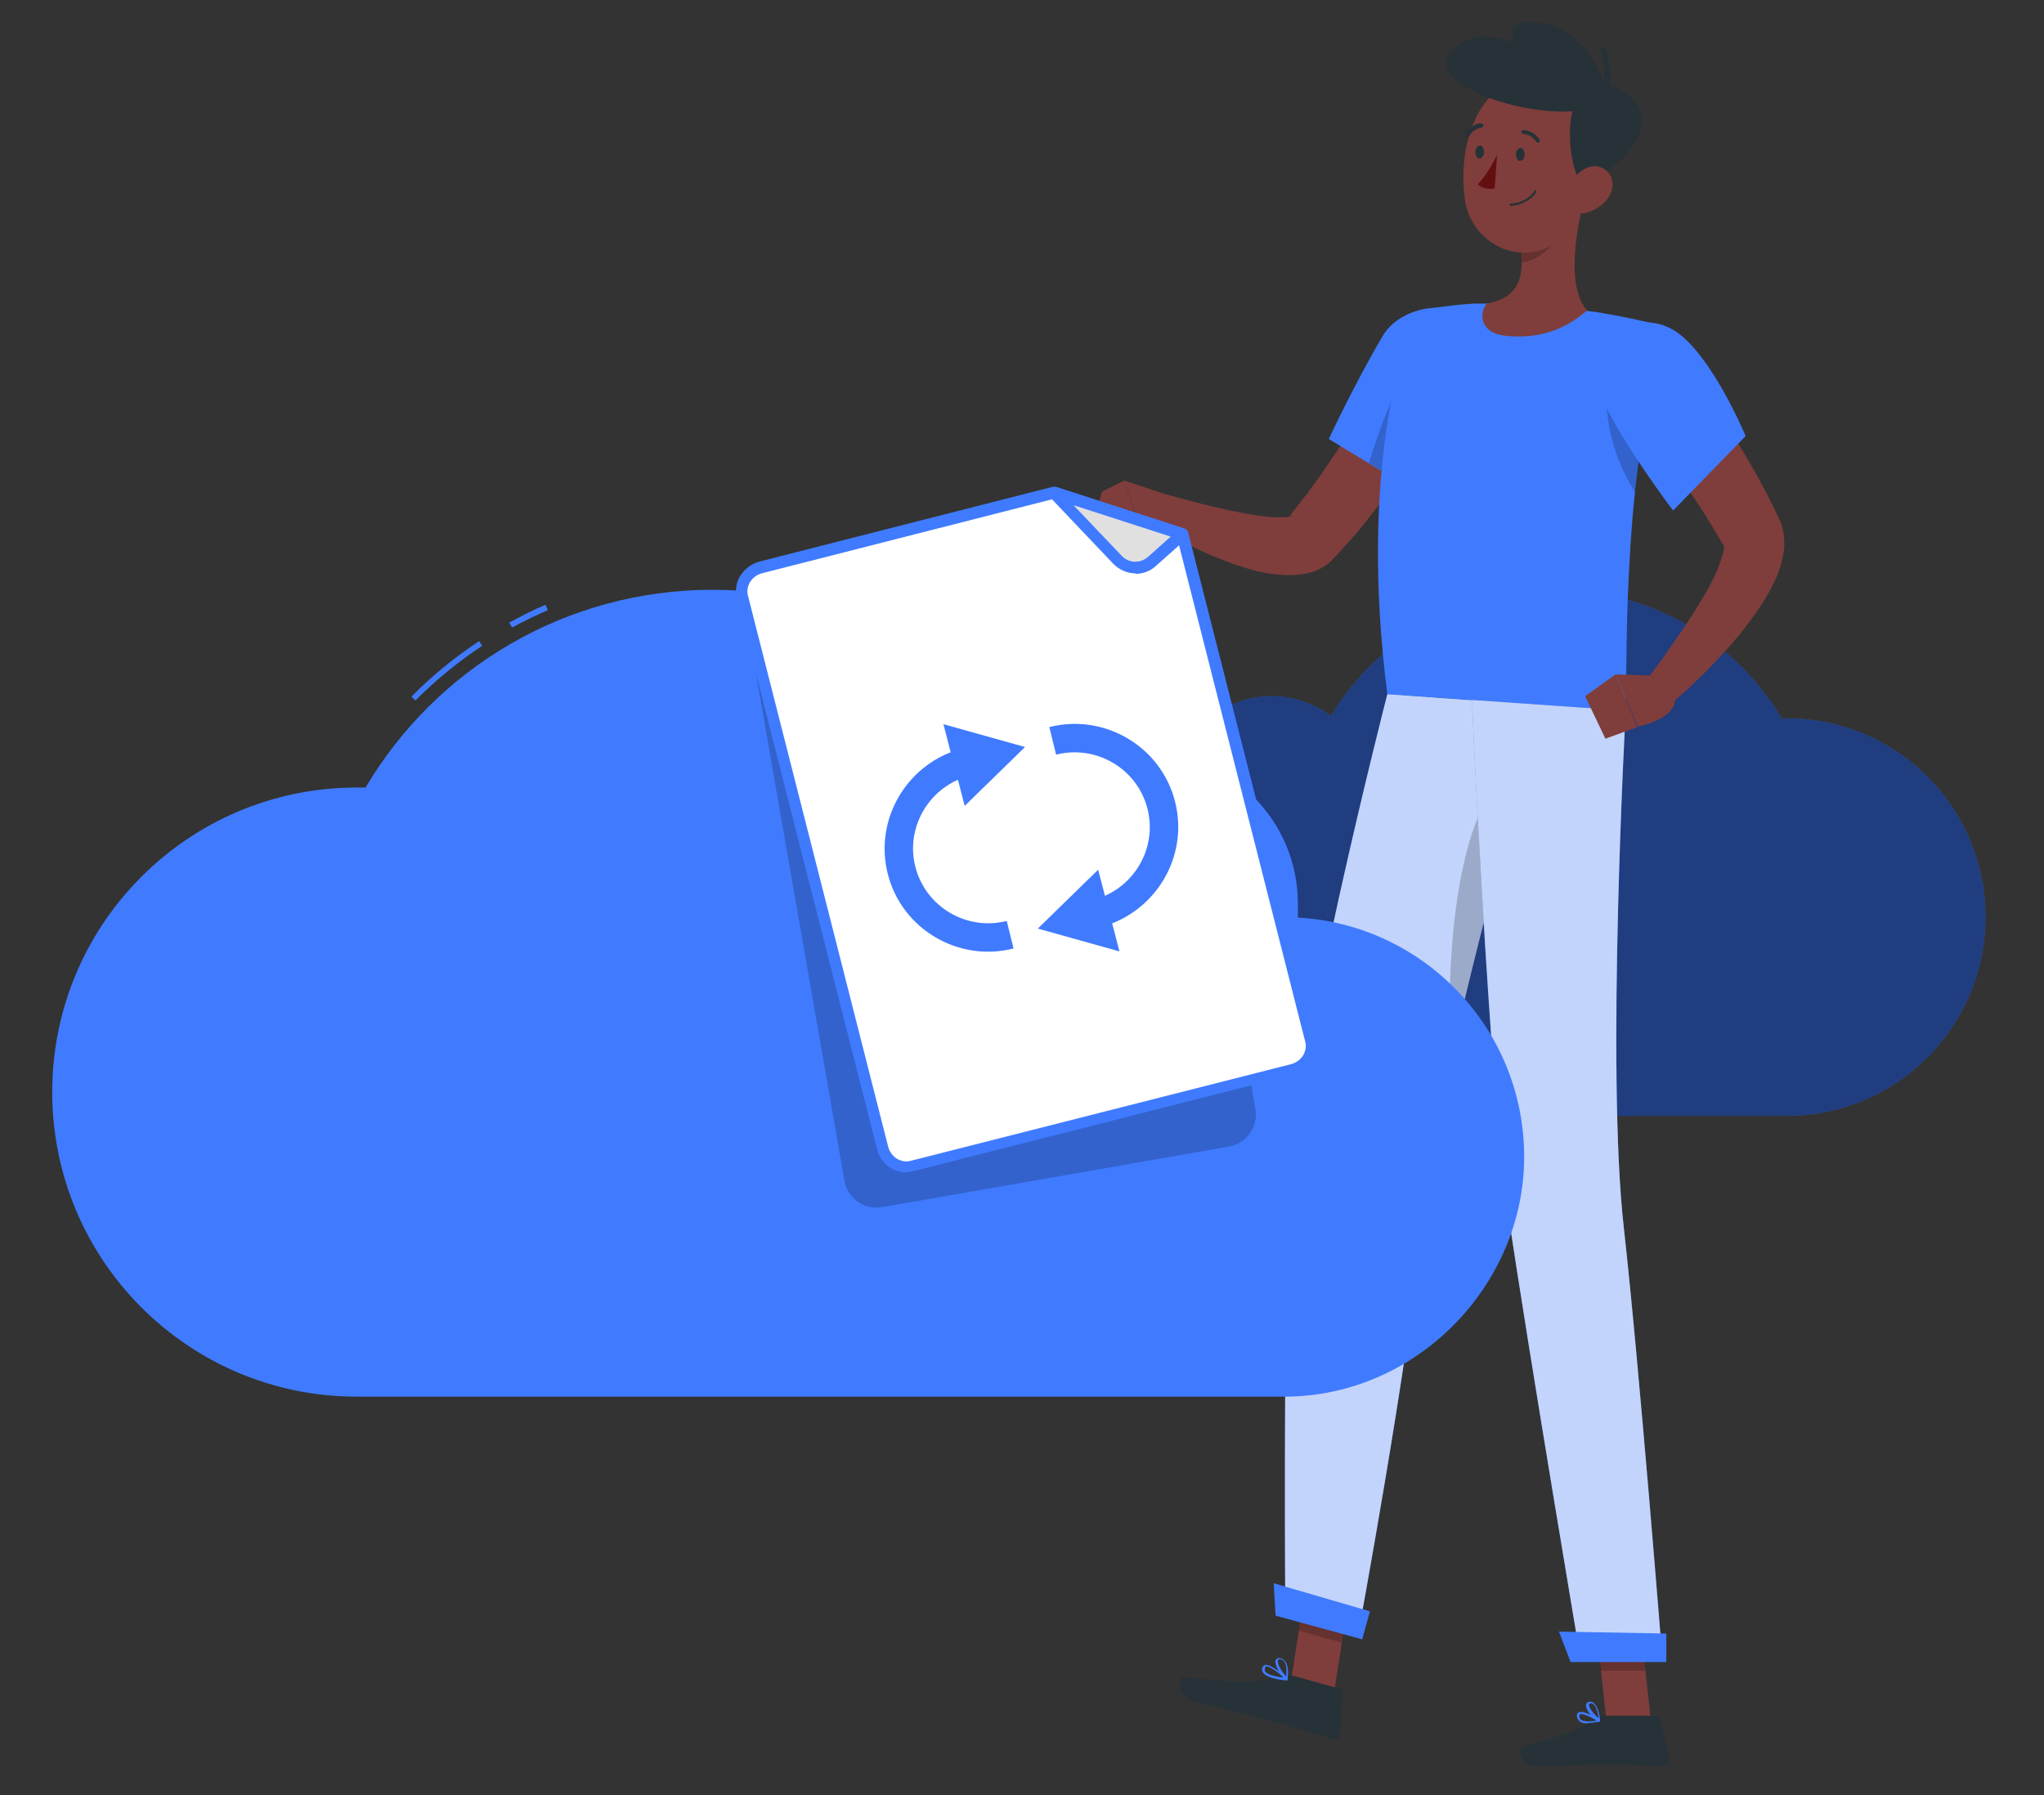 <svg xmlns="http://www.w3.org/2000/svg" viewBox="0 0 422.7 371.3"><rect x="0" y="0" width="422.7" height="371.3" fill="#333333" stroke="none"/><defs><style>      .st0 {        fill: #263238;      }      .st1 {        fill: #630f0f;      }      .st2, .st3 {        fill: #fff;      }      .st4 {        fill: #e0e0e0;      }      .st3 {        opacity: .9;      }      .st5 {        fill: #fafafa;        opacity: .7;      }      .st6 {        fill: #7f3e3b;      }      .st7 {        opacity: .2;      }      .st8 {        fill: #ebebeb;      }      .st9 {        display: none;      }      .st10 {        fill: #f5f5f5;      }      .st11 {        fill: #407bff;      }      .st12 {        opacity: .5;      }    </style></defs><g id="Background_Complete"><g><path class="st8" d="M357.9,200.4c2.9-2.8-.2-6.7,3.7-9.4,3.9-2.7.6-6.8.7-10.6.1-3.8,5.2-4.4,6.7-8.8.6-1.8-.1-4.2-1.1-6.2-2.2-4.4-8.2-5.4-11.5-1.7-.2.2-.3.4-.5.6-2.9,3.9,0,7.6-3.3,10.2s-9,3.1-8.8,7.5-4.2,4.7-6.5,8c-1.4,2.1-.3,5.5.7,7.8.7,1.6,2.1,2.9,3.8,3.6,3.9,1.6,11.5,3.8,16.1-.8Z"></path><path class="st4" d="M364.3,210.6c4.9-2.1,3-8.2,9.1-9.7,6.1-1.5,4-8.1,6-12.7,2-4.6,8.5-2.9,12.4-7.6,2.4-2.9,1.8-8.4.9-12.2-.6-2.7-3-4.7-5.8-4.9-2.3-.1-5.2.2-7.7,1.8-5.4,3.3-3.7,9.2-8.9,10.9-5.2,1.6-12.5-.5-14.3,4.9-1.8,5.4-7.4,3.7-11.8,6.7-3.2,2.1-3.1,8.2-2.7,11.4.1,1.4.8,2.7,1.7,3.7,3.4,3.5,12.5,11.4,21.1,7.8Z"></path><path class="st8" d="M360.4,185.8c3.2-2.5,6.6,1.1,9.9-2.3,3.3-3.5,6.9.4,10.6.8,3.8.4,5.1-4.5,9.7-5.3,1.9-.3,4.1.7,6,2,4,2.8,4.2,8.9,0,11.6-.2.1-.4.3-.6.4-4.2,2.3-7.5-1-10.5,1.8-3,2.8-4.4,8.4-8.7,7.6s-5.3,3.5-8.9,5.3c-2.2,1.1-5.5-.5-7.6-1.8-1.5-1-2.6-2.5-3-4.2-1-4.1-2.1-11.9,3.1-15.9Z"></path><path class="st10" d="M325.6,190.9s1,34.3,40.1,34.3,40.1-34.3,40.1-34.3h-80.1Z"></path></g></g><g id="Background_Simple" class="st9"><g><path class="st11" d="M246.4,73.7c-45.7,49.8-203-25-194.4,92.8,7,96.1,118.7,98.4,176.4,52.4,58.6-46.8,173.2,3.7,161.7-113.6-3.5-35.9-23.6-80.9-60.6-93.1-58.9-19.5-55.2,31.1-83.1,61.5Z"></path><path class="st3" d="M246.4,73.7c-45.7,49.8-203-25-194.4,92.8,7,96.1,118.7,98.4,176.4,52.4,58.6-46.8,173.2,3.7,161.7-113.6-3.5-35.9-23.6-80.9-60.6-93.1-58.9-19.5-55.2,31.1-83.1,61.5Z"></path></g></g><g id="Cloud_2"><g><path class="st11" d="M369.7,148.7c-.4,0-.8,0-1.2,0-9.5-16-26.9-26.7-46.8-26.7s-36.9,10.4-46.5,26.1c-3.4-2.5-7.6-4.1-12.2-4.1-11.2,0-20.3,9.1-20.3,20.3s0,1.3,0,1.9c-17,.9-30.6,15-30.6,32.3s14.5,32.3,32.3,32.3h125.1c22.7,0,41.1-18.4,41.1-41.1s-18.4-41.1-41.1-41.1Z"></path><path class="st12" d="M369.7,148.7c-.4,0-.8,0-1.2,0-9.5-16-26.9-26.7-46.8-26.7s-36.9,10.4-46.5,26.1c-3.4-2.5-7.6-4.1-12.2-4.1-11.2,0-20.3,9.1-20.3,20.3s0,1.3,0,1.9c-17,.9-30.6,15-30.6,32.3s14.5,32.3,32.3,32.3h125.1c22.7,0,41.1-18.4,41.1-41.1s-18.4-41.1-41.1-41.1Z"></path></g></g><g id="Character"><g><polygon class="st6" points="275.9 350 267 347.6 270.3 326.4 279.2 328.8 275.9 350"></polygon><polygon class="st6" points="341.4 355.9 332.2 355.9 329.9 334.6 339.1 334.6 341.4 355.9"></polygon><path class="st0" d="M331.4,354.9h11.2c.4,0,.7.3.8.6l1.8,8.2c.2.8-.5,1.7-1.3,1.6-3.6,0-6.2-.3-10.8-.3s-11.2.3-15.1.3-4.4-3.8-2.8-4.2c7.1-1.6,12.4-3.7,14.7-5.7.4-.4.9-.6,1.5-.6Z"></path><path class="st0" d="M267.3,346.6l9.7,2.7c.4.1.6.4.6.8l-.4,8.4c0,.9-.9,1.5-1.7,1.2-3.5-1-8.5-2.6-12.9-3.8-5.1-1.4-9.7-2.4-15.7-4-3.6-1-3.6-5-2-4.9,7.4.4,13.1,1.8,20.1-.3.8-.2,1.6-.3,2.3-.1Z"></path><path class="st6" d="M303.6,76.7c-3.4,5.9-7,11.5-10.8,17.1-3.8,5.6-7.8,11-12.2,16.4-1.2,1.3-2.3,2.6-3.5,3.9l-.9,1-.5.5c-.4.4-.8.8-1.2,1.1-1.7,1.3-3.4,1.8-4.8,2-2.8.5-4.9.2-6.9,0-2-.3-3.8-.8-5.5-1.3-6.9-2.2-13-5.2-18.9-8.8l2.9-6.3c6.2,1.7,12.6,3.4,18.5,4.3,1.5.2,2.9.4,4.3.4,1.3,0,2.6,0,3-.3.2,0,.2-.2-.3,0,0,0-.2.2-.3.3l.3-.4.7-.9c1-1.2,1.9-2.5,2.9-3.7,3.8-5.1,7.3-10.5,10.8-15.9,3.5-5.4,7-11,10.3-16.5l12,7.1Z"></path><path class="st11" d="M307,69.9c3.4,8.1-14.3,31.8-14.3,31.8l-17.9-10.9s5.4-11.6,11.2-21.4c4-6.7,17.1-8.7,20.9.5Z"></path><path class="st7" d="M295.2,71.8l7.6,14c-4.3,8.2-10.1,15.9-10.1,15.9l-9.6-5.9c2-6.7,6.3-19.3,12.1-24Z"></path><path class="st6" d="M240,101.9l-7.5-2.5,4,11.6s4.3.5,7.6-2.7l-.5-3c-.3-1.8-1.8-3.2-3.6-3.3Z"></path><polygon class="st6" points="227.9 101.7 225.9 108.5 236.4 111 232.5 99.4 227.9 101.7"></polygon><g><polygon class="st7" points="270.3 326.4 268.6 337.3 277.5 339.8 279.2 328.8 270.3 326.4"></polygon><polygon class="st7" points="339.1 334.6 329.9 334.6 331 345.6 340.3 345.6 339.1 334.6"></polygon></g><path class="st11" d="M344.5,67.4c-2.8,10.2-4.7,20.5-5.9,30.3-.9,7.1-1.4,13.9-1.7,20.1-.8,14.5-.4,25.5-.9,29.2-7.2-.5-34.3-2.4-49.1-3.4-6-47,3.7-73.5,5.7-78.5.2-.5.7-.9,1.3-1,1.8-.3,6.1-1,10.9-1.3.8,0,1.7,0,2.5,0,5.6-.1,14.6.7,20.9,1.5,1.3.2,2.6.3,3.9.6,6.6,1.1,12.4,2.7,12.4,2.7Z"></path><path class="st7" d="M332.1,80.6c0,8.2,2.2,15.2,6.1,21.3.1-1.4.3-2.8.5-4.2.7-5.4,1.5-10.9,2.6-16.5l-9.2-.5Z"></path><path class="st6" d="M327.8,40.5c-1.8,6.6-4,18.8.4,23.7-3.7,3.3-9,6-16.5,5.3-5.8-.5-5.8-4.6-4.3-6.7,7.6-1.3,7.8-6.8,6.9-12.2l13.6-10.1Z"></path><path class="st7" d="M322.2,44.6l-8,5.9c.2,1.3.4,2.5.4,3.8,2.9-.2,7-3.1,7.6-6.1.3-1.5.3-2.9,0-3.6Z"></path><path class="st6" d="M329.3,30.5c-1.2,9.1-1.4,14.4-6.4,18.8-7.4,6.5-18.3,1.6-19.9-7.6-1.4-8.3.8-21.7,10-24.7,9-3,17.5,4.5,16.3,13.6Z"></path><path class="st0" d="M327.5,38.4c-3.6-2.9-5.1-21.9,3.7-21.1,7.5.7,15.8,10.5-3.7,21.1Z"></path><path class="st0" d="M329.1,22.4c-11.4,3.1-35.6-5-29-11.8,8.8-9.2,24.7,4.8,29,11.8Z"></path><path class="st0" d="M333.9,24.8c-9.2-1.3-28.3-19.2-18.4-20.1,12.5-1.2,17.5,13.7,18.4,20.1Z"></path><path class="st0" d="M332.2,19.5s0,0,0,0c-.3,0-.5-.3-.5-.7,0,0,.6-3.9-.7-8.4,0-.3,0-.6.4-.7.3,0,.6,0,.7.4,1.4,4.8.8,8.7.7,8.9,0,.3-.3.5-.6.5Z"></path><path class="st6" d="M332.7,40.8c-1.4,2-3.7,3.2-5.7,3.4-3,.4-4.1-2.3-3-5,1-2.4,3.9-5.5,6.7-4.7,2.8.8,3.6,4,1.9,6.3Z"></path><path class="st11" d="M265.8,334.3l15,4.1s10.7-57.7,13.4-86.2c.8-8.7,3.1-20.8,6-33.7,3.6-16.3,8.2-34,12-47.8,4-14.6,7-24.8,7-24.8l-32.3-2.3s-19.6,76.3-20.5,104.4c-1,29.2-.6,86.3-.6,86.3Z"></path><path class="st5" d="M265.8,334.3l15,4.1s10.7-57.7,13.4-86.2c.8-8.7,3.1-20.8,6-33.7,3.6-16.3,8.2-34,12-47.8,4-14.6,7-24.8,7-24.8l-32.3-2.3s-19.6,76.3-20.5,104.4c-1,29.2-.6,86.3-.6,86.3Z"></path><path class="st7" d="M300.3,218.5c3.6-16.3,8.2-34,12-47.8l-3.4-7.2c-8,9.5-10.2,39-8.6,55Z"></path><path class="st11" d="M304.4,144.8s3.5,78.8,7.4,105.5c4.3,29.2,15.1,93.1,15.1,93.1h16.9s-4.8-60.9-8-89.5c-3.7-32.6.4-106.9.4-106.9l-31.7-2.2Z"></path><path class="st5" d="M304.4,144.8s3.5,78.8,7.4,105.5c4.3,29.2,15.1,93.1,15.1,93.1h16.9s-4.8-60.9-8-89.5c-3.7-32.6.4-106.9.4-106.9l-31.7-2.2Z"></path><polygon class="st11" points="324.8 343.8 344.6 343.8 344.6 337.9 322.4 337.5 324.8 343.8"></polygon><polygon class="st11" points="263.8 334.2 281.7 339.1 283.3 333.3 263.4 327.5 263.8 334.2"></polygon><path class="st0" d="M315.3,32c0,.7-.5,1.3-1,1.3-.5,0-.8-.7-.8-1.4s.5-1.3,1-1.3c.5,0,.8.7.8,1.4Z"></path><path class="st0" d="M306.9,31.5c0,.7-.5,1.3-1,1.3s-.8-.7-.8-1.4.5-1.3,1-1.3c.5,0,.8.7.8,1.4Z"></path><path class="st1" d="M309.6,32s-2,4.2-4,6.1c1.2,1.3,3.5.9,3.5.9l.5-7Z"></path><path class="st0" d="M318.1,29.5c-.2,0-.3,0-.4-.2-1.1-1.6-2.7-1.6-2.7-1.6-.2,0-.4-.2-.4-.4,0-.2.2-.4.4-.4,0,0,2.1,0,3.4,2,.1.2,0,.5-.1.6,0,0-.1,0-.2,0Z"></path><path class="st0" d="M312.3,42.6s0,0,0,0c3.8-.2,5.4-2.8,5.4-2.9,0-.1,0-.3,0-.3s-.3,0-.3,0c0,0-1.5,2.6-5,2.7-.1,0-.2.1-.2.2,0,.1.1.2.2.2Z"></path><path class="st0" d="M303.5,28.3c0,0-.2,0-.3,0-.2-.1-.3-.4-.2-.6,1.2-2.1,3.2-2.2,3.3-2.2.2,0,.4.2.5.4,0,.2-.2.4-.4.5h0c0,0-1.6.1-2.6,1.8,0,.1-.2.2-.3.2Z"></path><path class="st11" d="M328.4,356.5c-.7,0-1.4-.1-1.8-.5-.3-.3-.5-.7-.5-1.2,0-.4.2-.5.4-.6,1-.5,4,1.3,4.3,1.5,0,0,.1.1,0,.2,0,0,0,.2-.2.2-.6.2-1.6.3-2.4.3ZM327,354.6c-.1,0-.2,0-.3,0,0,0-.1,0-.1.3,0,.3,0,.6.3.8.5.4,1.7.5,3.3.2-1-.6-2.4-1.3-3.1-1.3Z"></path><path class="st11" d="M330.7,356.2s0,0-.1,0c-1-.5-2.8-2.5-2.6-3.6,0-.2.2-.5.7-.6.3,0,.7,0,.9.3,1.1.9,1.3,3.5,1.3,3.6,0,0,0,.2,0,.2,0,0,0,0-.1,0ZM328.9,352.4s0,0,0,0c-.3,0-.3.2-.3.2-.1.6,1.1,2.1,2,2.8-.1-.8-.4-2.3-1.1-2.9-.2-.1-.3-.2-.5-.2Z"></path><path class="st11" d="M266.1,347.6s0,0,0,0c-1.5-.1-4.1-.5-4.9-1.6-.2-.3-.3-.7-.1-1.1,0-.2.3-.4.5-.5,1.2-.3,4.3,2.5,4.7,2.8,0,0,0,.2,0,.2,0,0,0,.1-.2.1ZM261.8,344.8s0,0,0,0c0,0-.2,0-.2.2-.1.3,0,.5,0,.7.4.6,1.8,1.1,3.9,1.3-1.2-1.1-3-2.4-3.7-2.3Z"></path><path class="st11" d="M266.1,347.6c0,0-.1,0-.2,0-.9-.8-2.5-3.3-2.1-4.2.1-.2.4-.5.9-.4.4,0,.8.3,1.1.7.9,1.2.5,3.7.4,3.8,0,0,0,.1-.1.2,0,0,0,0,0,0ZM264.5,343.3c-.2,0-.2.1-.2.1-.3.6.8,2.5,1.7,3.4,0-.7.2-2.2-.4-3.1-.2-.3-.5-.4-.8-.5-.1,0-.2,0-.3,0Z"></path><g><path class="st6" d="M345.9,72.4c4.3,5.4,8.2,10.9,11.9,16.7,3.7,5.8,7.1,11.7,10.1,18.2.9,1.8,1.1,3.7,1.1,5.2,0,1.5-.3,2.8-.6,3.9-.6,2.3-1.5,4.1-2.4,5.8-1.9,3.4-4,6.2-6.2,9-4.5,5.4-9.3,10.2-14.6,14.7l-5-4.8c1.9-2.6,3.9-5.2,5.7-7.9,1.9-2.7,3.7-5.3,5.3-8,1.7-2.7,3.2-5.4,4.2-8,.5-1.3.9-2.5,1.1-3.5,0-.5,0-.9,0-1,0-.2-.1,0,0,.3-1.5-2.7-3.2-5.4-4.9-8.1-1.8-2.7-3.6-5.4-5.4-8-3.7-5.3-7.6-10.6-11.4-15.7l11-8.6Z"></path><path class="st11" d="M344.2,67.4c8.4,2.6,16.8,22.8,16.8,22.8l-15,15.4s-8.9-11.6-14.1-21.8c-5.6-11,2-19.6,12.2-16.5Z"></path><path class="st6" d="M343.4,139.8l-9.3-.3,4.6,10.8s8-1.5,7.7-5.9l-2.9-4.7Z"></path><polygon class="st6" points="327.8 144 332 152.8 338.6 150.4 334.1 139.5 327.8 144"></polygon></g></g></g><g id="Cloud_1"><g><g><path class="st11" d="M105.9,129.8l-.6-1c2.4-1.3,4.9-2.6,7.5-3.7l.5,1.1c-2.5,1.1-5,2.3-7.4,3.6Z"></path><path class="st11" d="M85.9,144.9l-.8-.8c4.2-4.3,8.9-8.1,14-11.5l.6,1c-5,3.3-9.6,7.1-13.8,11.3Z"></path><path class="st11" d="M73.8,162.9c.6,0,1.2,0,1.8,0,14.5-24.5,41.2-40.9,71.8-40.9s56.6,16,71.2,39.9c5.2-3.9,11.6-6.2,18.6-6.2,17.2,0,31.2,14,31.2,31.2s0,2-.1,2.9c26.1,1.4,46.9,23,46.9,49.5s-22.2,49.6-49.6,49.6H73.8c-34.8,0-63-28.2-63-63s28.2-63,63-63Z"></path></g><path class="st7" d="M239.7,115.2l19.9,114.1c.7,3.7-1.8,7.3-5.6,7.9l-71.5,12.5c-3.7.7-7.3-1.8-7.9-5.6l-19.9-114.1,85-14.8Z"></path><g><g><g><path class="st2" d="M271,215l-26.6-104.5-26.5-8.6-60.8,15.5c-2.7.7-4.3,3.4-3.6,6.1l29,114c.7,2.7,3.4,4.3,6.1,3.6l78.7-20c2.7-.7,4.3-3.4,3.6-6.1Z"></path><path class="st11" d="M187.4,242.5c-2.8,0-5.3-1.9-6-4.7l-29-114c-.4-1.6-.2-3.3.7-4.7.9-1.4,2.2-2.4,3.8-2.9l60.8-15.5c.2,0,.4,0,.7,0l26.5,8.6c.4.1.7.4.8.8l26.6,104.5c.4,1.6.2,3.3-.7,4.7-.8,1.4-2.2,2.4-3.8,2.9l-78.7,20c-.5.1-1,.2-1.5.2ZM217.9,103.2l-60.4,15.4c-1,.3-1.8.9-2.4,1.8-.5.9-.7,1.9-.4,2.9l29,114c.3,1,.9,1.8,1.8,2.4.9.5,1.9.7,2.9.4l78.7-20c1-.3,1.8-.9,2.4-1.8.5-.9.7-1.9.4-2.9l-26.4-103.9-25.5-8.2Z"></path></g><g><path class="st4" d="M244.4,110.5l-26.5-8.6,13.2,13.9c1.9,2,5,2.1,7,.3l6.3-5.6Z"></path><path class="st11" d="M234.8,118.6c-1.6,0-3.3-.7-4.5-1.9l-13.2-13.9c-.4-.4-.4-1-.1-1.4.3-.5.8-.7,1.4-.5l26.5,8.6c.4.1.7.5.8.9,0,.4,0,.8-.4,1.1l-6.3,5.6c-1.2,1.1-2.7,1.6-4.2,1.6ZM222,104.5l10,10.5c1.4,1.5,3.8,1.6,5.4.2l4.7-4.2-20.1-6.5Z"></path></g></g><g><path class="st11" d="M214.6,192.1l12.5-12.2,1.4,5.4c6.8-3,10.7-10.6,8.8-18-2.1-8.3-10.6-13.3-18.9-11.2l-1.4-5.7c11.4-2.9,23.1,4,26,15.4,2.7,10.6-3.1,21.3-13,25.2l1.5,5.8-16.8-4.7Z"></path><path class="st11" d="M212,154.5l-12.5,12.2-1.4-5.4c-6.8,3-10.7,10.6-8.8,18,2.1,8.3,10.6,13.3,18.9,11.2l1.4,5.7c-11.4,2.9-23.1-4-26-15.4-2.7-10.6,3.1-21.3,13-25.2l-1.5-5.8,16.8,4.7Z"></path></g></g></g></g></svg>